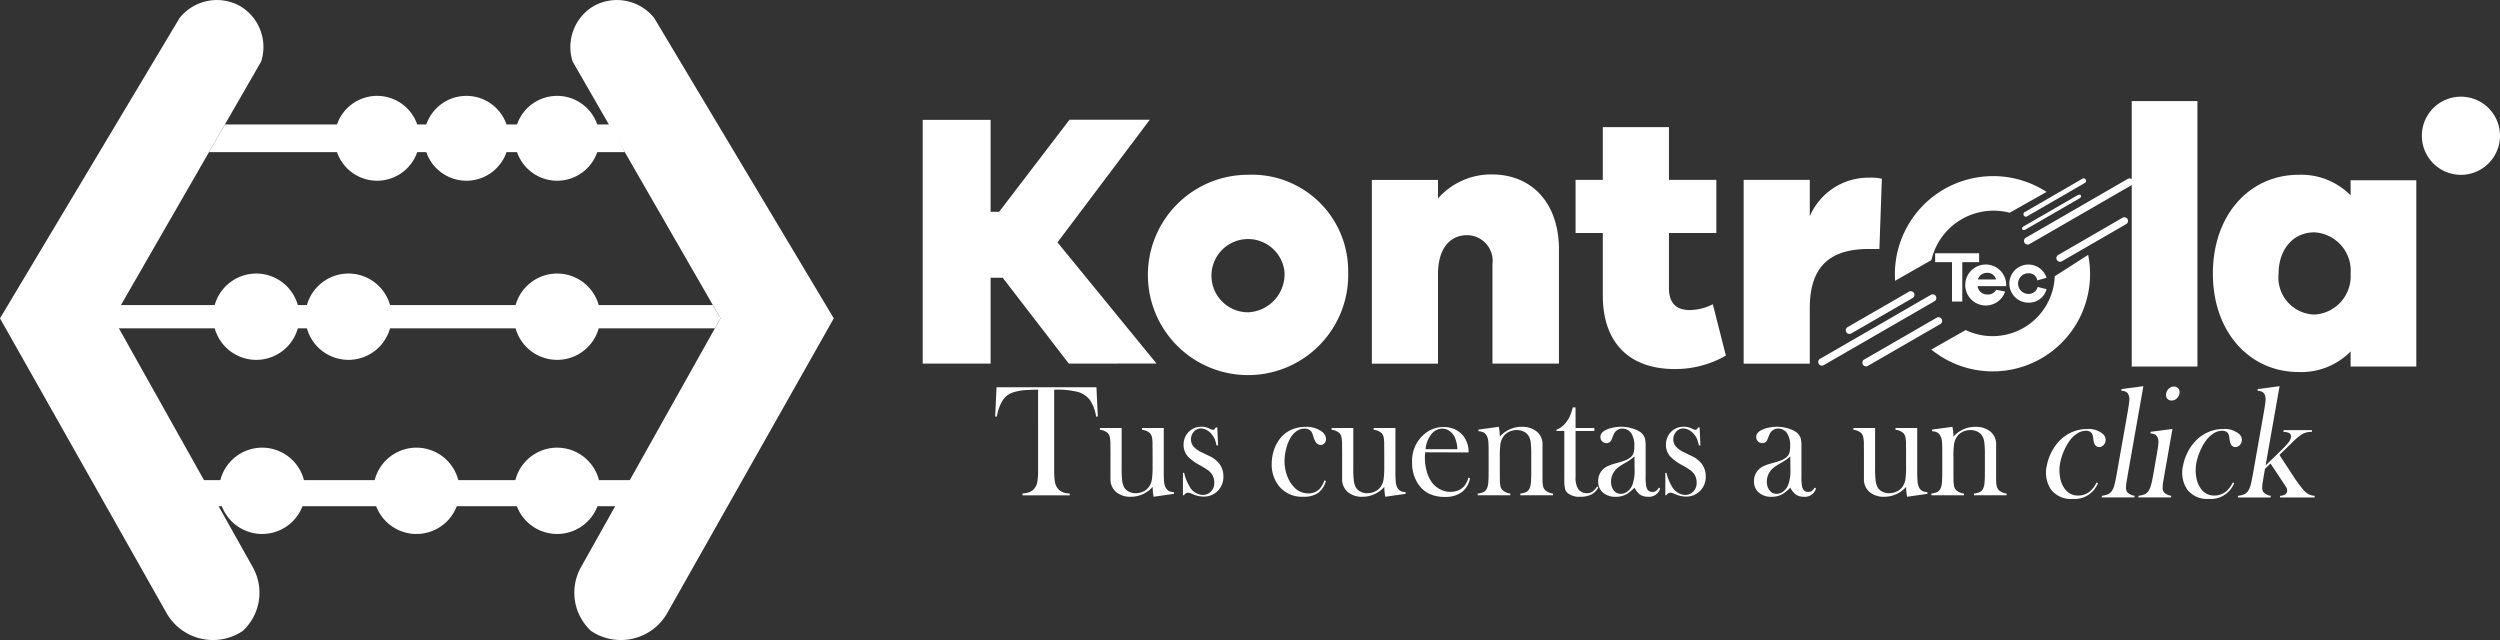 <svg id="Grupo_15439" data-name="Grupo 15439" xmlns="http://www.w3.org/2000/svg" xmlns:xlink="http://www.w3.org/1999/xlink" width="182.197" height="46.667" viewBox="0 0 182.197 46.667">
  <rect x="0" y="0" width="182.197" height="46.667" fill="#333333" stroke="none"/>
  <defs>
    <clipPath id="clip-path">
      <rect id="Rectángulo_6" data-name="Rectángulo 6" width="182.197" height="46.667" fill="none"/>
    </clipPath>
  </defs>
  <path id="Trazado_57" data-name="Trazado 57" d="M189,449.6h31.282l-1.014,1.9H190.078Z" transform="translate(-174.29 -414.61)" fill="#fff"/>
  <path id="Trazado_58" data-name="Trazado 58" d="M105.123,285.655h43.259l.556.962-.412.734H104.98l-.412-.734Z" transform="translate(-96.429 -263.421)" fill="#fff"/>
  <path id="Trazado_59" data-name="Trazado 59" d="M196.839,116.544h28.1l1.049,2.016H195.678Z" transform="translate(-180.448 -107.473)" fill="#fff"/>
  <g id="Grupo_9" data-name="Grupo 9">
    <g id="Grupo_8" data-name="Grupo 8" clip-path="url(#clip-path)">
      <path id="Trazado_60" data-name="Trazado 60" d="M0,23.2,13.082,1.321a3.472,3.472,0,0,1,4.45-.858,3.465,3.465,0,0,1,1.5,4.021L8.257,23.2,18.443,41.371a3.8,3.8,0,0,1-.751,4.611,3.893,3.893,0,0,1-5.576-1.34Z" transform="translate(0 0)" fill="#fff"/>
      <path id="Trazado_61" data-name="Trazado 61" d="M319.6,92.865a3.092,3.092,0,1,1-3.092-3.092,3.092,3.092,0,0,1,3.092,3.092" transform="translate(-289.025 -82.786)" fill="#fff"/>
      <path id="Trazado_62" data-name="Trazado 62" d="M403.183,92.865a3.092,3.092,0,1,1-3.092-3.092,3.092,3.092,0,0,1,3.092,3.092" transform="translate(-366.099 -82.786)" fill="#fff"/>
      <path id="Trazado_63" data-name="Trazado 63" d="M488.139,92.865a3.092,3.092,0,1,1-3.092-3.092,3.092,3.092,0,0,1,3.092,3.092" transform="translate(-444.443 -82.786)" fill="#fff"/>
      <path id="Trazado_64" data-name="Trazado 64" d="M205.824,259.284a3.145,3.145,0,1,1-3.145-3.145,3.145,3.145,0,0,1,3.145,3.145" transform="translate(-184.003 -236.203)" fill="#fff"/>
      <path id="Trazado_65" data-name="Trazado 65" d="M292.158,259.284a3.145,3.145,0,1,1-3.145-3.145,3.145,3.145,0,0,1,3.145,3.145" transform="translate(-263.617 -236.203)" fill="#fff"/>
      <path id="Trazado_66" data-name="Trazado 66" d="M487.558,259.284a3.145,3.145,0,1,1-3.145-3.145,3.145,3.145,0,0,1,3.145,3.145" transform="translate(-443.808 -236.203)" fill="#fff"/>
      <path id="Trazado_67" data-name="Trazado 67" d="M211.335,422.308a3.145,3.145,0,1,1-3.145-3.145,3.145,3.145,0,0,1,3.145,3.145" transform="translate(-189.085 -386.538)" fill="#fff"/>
      <path id="Trazado_68" data-name="Trazado 68" d="M355.829,422.308a3.145,3.145,0,1,1-3.145-3.145,3.145,3.145,0,0,1,3.145,3.145" transform="translate(-322.332 -386.538)" fill="#fff"/>
      <path id="Trazado_69" data-name="Trazado 69" d="M487.558,422.308a3.145,3.145,0,1,1-3.145-3.145,3.145,3.145,0,0,1,3.145,3.145" transform="translate(-443.808 -386.538)" fill="#fff"/>
      <path id="Trazado_70" data-name="Trazado 70" d="M553.273,23.2,540.191,1.321a3.472,3.472,0,0,0-4.45-.858,3.465,3.465,0,0,0-1.5,4.021L545.017,23.2,534.83,41.371a3.8,3.8,0,0,0,.751,4.611,3.893,3.893,0,0,0,5.576-1.34Z" transform="translate(-492.508 0)" fill="#fff"/>
      <path id="Trazado_71" data-name="Trazado 71" d="M1774.308,172.64a7.158,7.158,0,0,1,11.039-6.476l-2.691,1.516a4.649,4.649,0,0,0-5.7,3.45Z" transform="translate(-1636.196 -152.176)" fill="#fff"/>
      <path id="Trazado_72" data-name="Trazado 72" d="M1810.872,244.144a4.538,4.538,0,0,0,6.493-3.922l2.434-1.557a7.092,7.092,0,0,1-11.429,6.9Z" transform="translate(-1667.617 -220.09)" fill="#fff"/>
      <path id="Trazado_73" data-name="Trazado 73" d="M1813.92,237.834V240.7h-.749v-2.871h-1.228v-.646h3.205v.646Z" transform="translate(-1670.912 -218.727)" fill="#fff"/>
      <path id="Trazado_74" data-name="Trazado 74" d="M1845.272,249.282h-2.081a.7.7,0,0,0,.684.609.707.707,0,0,0,.679-.346l.646.131a1.493,1.493,0,1,1,.071-.63Zm-2.059-.488h1.32a.632.632,0,0,0-.646-.483.683.683,0,0,0-.673.483" transform="translate(-1699.067 -228.427)" fill="#fff"/>
      <path id="Trazado_75" data-name="Trazado 75" d="M1883.229,249.34l.645.163a1.321,1.321,0,0,1-1.322.981,1.388,1.388,0,1,1,1.322-1.811l-.672.189a.628.628,0,0,0-.65-.52.753.753,0,0,0,0,1.506.67.67,0,0,0,.677-.509" transform="translate(-1734.724 -228.428)" fill="#fff"/>
      <path id="Trazado_76" data-name="Trazado 76" d="M874.6,129.962l-4.82-6.258H868.9v6.258H863.95V112.2H868.9V118.9h.619l5.129-6.709H880.5l-6.727,8.936,7.217,8.83Z" transform="translate(-796.705 -103.463)" fill="#fff"/>
      <path id="Trazado_77" data-name="Trazado 77" d="M1089.49,170.719a7.3,7.3,0,1,1-7.295-7.08,7.013,7.013,0,0,1,7.295,7.08m-4.64,0a2.669,2.669,0,1,0-2.655,2.943,2.78,2.78,0,0,0,2.655-2.943" transform="translate(-991.237 -150.902)" fill="#fff"/>
      <path id="Trazado_78" data-name="Trazado 78" d="M1298.159,168.788v8.3h-4.846v-7.239a1.875,1.875,0,0,0-1.83-2.121c-1.289,0-2.139.981-2.139,2.864v6.5h-4.82V163.7h4.82v1.352a5.15,5.15,0,0,1,3.918-1.75c2.939,0,4.9,2.095,4.9,5.489" transform="translate(-1184.545 -150.589)" fill="#fff"/>
      <path id="Trazado_79" data-name="Trazado 79" d="M1486.23,135.662a7.414,7.414,0,0,1-3.712.981c-3.4,0-5.258-1.989-5.258-5.356v-4.561h-1.985v-3.871h1.985V119.01h4.82v3.845h3.454v3.871h-3.454v4c0,1.167.567,1.618,1.547,1.618a3.813,3.813,0,0,0,1.65-.424Z" transform="translate(-1360.449 -109.747)" fill="#fff"/>
      <path id="Trazado_80" data-name="Trazado 80" d="M1642.656,166.444l-.18,5.118h-.773c-2.629,0-4.3,1.087-4.3,4.3v4.057h-4.82V166.524h4.82v2.652a4.645,4.645,0,0,1,4.33-2.811,3.471,3.471,0,0,1,.928.079" transform="translate(-1505.508 -153.416)" fill="#fff"/>
      <path id="Trazado_81" data-name="Trazado 81" d="M2288.91,109.3v1.239h-.9v-3.028h1.336c.763,0,1.152.29,1.152.839a.68.68,0,0,1-.508.688c.309.106.455.3.455.736v.105a3.637,3.637,0,0,0,.042.661h-.882a2.43,2.43,0,0,1-.062-.682v-.1c0-.358-.094-.453-.442-.453Zm0-.521h.21c.34,0,.471-.094.471-.39,0-.25-.115-.359-.413-.359h-.268Z" transform="translate(-2109.928 -99.146)" fill="#fff"/>
      <rect id="Rectángulo_5" data-name="Rectángulo 5" width="4.788" height="19.346" transform="translate(155.358 7.367)" fill="#fff"/>
      <path id="Trazado_82" data-name="Trazado 82" d="M2086.829,177.665h-4.788v-1.1a5.046,5.046,0,0,1-3.79,1.5c-3.559,0-6.248-2.9-6.248-7.174,0-4.3,2.688-7.2,6.248-7.2a5.046,5.046,0,0,1,3.79,1.5v-1.1h4.788Zm-4.788-6.771a2.8,2.8,0,0,0-2.638-3.009c-1.587,0-2.612,1.29-2.612,3.009a2.7,2.7,0,0,0,2.612,2.983,2.8,2.8,0,0,0,2.638-2.983" transform="translate(-1910.731 -150.952)" fill="#fff"/>
      <path id="Trazado_83" data-name="Trazado 83" d="M2273.359,93.356a2.848,2.848,0,1,1-2.848-2.848,2.848,2.848,0,0,1,2.848,2.848" transform="translate(-2091.162 -83.463)" fill="#fff"/>
      <path id="Trazado_84" data-name="Trazado 84" d="M1732.762,272.761l-4.47,2.581a.267.267,0,0,0,.267.462l4.47-2.581a.267.267,0,1,0-.267-.462" transform="translate(-1593.649 -251.498)" fill="#fff"/>
      <path id="Trazado_85" data-name="Trazado 85" d="M1710.549,275.71l-8.075,4.662a.267.267,0,0,0,.267.462l8.075-4.662a.267.267,0,1,0-.267-.462" transform="translate(-1569.84 -254.217)" fill="#fff"/>
      <path id="Trazado_86" data-name="Trazado 86" d="M1749.113,297.1l-5.281,3.049a.267.267,0,0,0,.267.462l5.281-3.049a.267.267,0,1,0-.267-.462" transform="translate(-1607.98 -273.942)" fill="#fff"/>
      <line id="Línea_9" data-name="Línea 9" y1="2.913" x2="5.052" transform="translate(137.882 23.429)" fill="#fff"/>
      <line id="Línea_10" data-name="Línea 10" y1="3.913" x2="6.977" transform="translate(134.624 22.282)" fill="#fff"/>
      <line id="Línea_11" data-name="Línea 11" y1="3.112" x2="5.461" transform="translate(138.792 23.486)" fill="#fff"/>
      <line id="Línea_12" data-name="Línea 12" y1="3.112" x2="5.461" transform="translate(134.73 20.04)" fill="#fff"/>
      <line id="Línea_13" data-name="Línea 13" y1="1.921" x2="3.371" transform="translate(137.548 18.864)" fill="#fff"/>
      <path id="Trazado_87" data-name="Trazado 87" d="M1925.858,206.682l4.67-2.7a.267.267,0,1,0-.267-.462l-4.67,2.7a.267.267,0,1,0,.267.462" transform="translate(-1775.583 -187.646)" fill="#fff"/>
      <path id="Trazado_88" data-name="Trazado 88" d="M1895.436,171.7l7.471-4.313a.268.268,0,0,0-.267-.462l-7.471,4.313a.268.268,0,0,0,.267.462" transform="translate(-1747.551 -153.9)" fill="#fff"/>
      <path id="Trazado_89" data-name="Trazado 89" d="M1894.963,169.923l4.151-2.4a.18.18,0,1,0-.177-.307l-4.15,2.4a.18.18,0,1,0,.177.307" transform="translate(-1747.202 -154.174)" fill="#fff"/>
      <path id="Trazado_90" data-name="Trazado 90" d="M1893.546,184.806l3.937-2.273c.1-.055.142-.152.105-.216s-.144-.072-.239-.017l-3.937,2.273c-.1.055-.142.151-.105.216s.144.072.239.017" transform="translate(-1745.931 -168.078)" fill="#fff"/>
      <line id="Línea_14" data-name="Línea 14" x1="5.697" y2="3.518" transform="translate(148.797 14.521)" fill="#fff"/>
      <line id="Línea_15" data-name="Línea 15" x1="5.886" y2="3.436" transform="translate(144.843 13.058)" fill="#fff"/>
      <line id="Línea_16" data-name="Línea 16" x1="5.413" y2="3.195" transform="translate(148.492 15.722)" fill="#fff"/>
      <path id="Trazado_91" data-name="Trazado 91" d="M1926.715,215.333l-5.694,3.381" transform="translate(-1771.5 -198.573)" fill="#fff"/>
      <path id="Trazado_92" data-name="Trazado 92" d="M934.948,362.737q-.339,0-.727.023a3.748,3.748,0,0,0-1.235.225,1.476,1.476,0,0,0-.67.617,3.356,3.356,0,0,0-.372,1.1l-.124-.011.1-2.13H939.2l.1,2.13-.124.011a2.9,2.9,0,0,0-.455-1.215,1.7,1.7,0,0,0-.9-.592,6.4,6.4,0,0,0-1.7-.156v5.888a4.492,4.492,0,0,0,.062.875,1,1,0,0,0,.229.47.9.9,0,0,0,.342.243,1.635,1.635,0,0,0,.5.092v.133h-3.44V370.3a1.655,1.655,0,0,0,.5-.092.9.9,0,0,0,.342-.243,1,1,0,0,0,.229-.468,4.492,4.492,0,0,0,.062-.877Z" transform="translate(-859.293 -334.339)" fill="#fff"/>
      <path id="Trazado_93" data-name="Trazado 93" d="M1033.812,405.764a3.685,3.685,0,0,1-.07-.721,2.11,2.11,0,0,1-1.593.721,1.6,1.6,0,0,1-1.082-.352,1.229,1.229,0,0,1-.4-.98v-2.006l-.005-.438a2.7,2.7,0,0,0-.043-.571.668.668,0,0,0-.161-.306,1.081,1.081,0,0,0-.56-.23v-.127h1.583v2.927a7.494,7.494,0,0,0,.04.915,1.364,1.364,0,0,0,.148.488.82.82,0,0,0,.338.309,1.072,1.072,0,0,0,.494.112,1.279,1.279,0,0,0,.564-.127,1.028,1.028,0,0,0,.413-.346,1.283,1.283,0,0,0,.207-.519,6.409,6.409,0,0,0,.051-.968v-1.13l-.005-.426a2.881,2.881,0,0,0-.04-.571.627.627,0,0,0-.164-.306,1.053,1.053,0,0,0-.56-.23v-.127h1.583v3.131a7.9,7.9,0,0,0,.03.833,1.036,1.036,0,0,0,.116.389.624.624,0,0,0,.226.234.908.908,0,0,0,.371.089v.121Z" transform="translate(-949.737 -369.561)" fill="#fff"/>
      <path id="Trazado_94" data-name="Trazado 94" d="M1107.643,404.638V403h.086a3.336,3.336,0,0,0,.376.958,1.165,1.165,0,0,0,.967.652.854.854,0,0,0,.585-.219.88.88,0,0,0,.268-.687,1.066,1.066,0,0,0-.193-.635,1.293,1.293,0,0,0-.271-.266,5.987,5.987,0,0,0-.55-.34,3.736,3.736,0,0,1-.9-.647,1.261,1.261,0,0,1-.322-.854,1.326,1.326,0,0,1,.323-.895,1.241,1.241,0,0,1,.985-.427,1.258,1.258,0,0,1,.511.1l.183.087a.41.41,0,0,0,.151.035q.1,0,.194-.173h.108l.059,1.311h-.113a2.825,2.825,0,0,0-.126-.445,1.308,1.308,0,0,0-.19-.323,1.267,1.267,0,0,0-.387-.344.88.88,0,0,0-.435-.124.668.668,0,0,0-.513.234.824.824,0,0,0-.212.574.776.776,0,0,0,.191.511,1.731,1.731,0,0,0,.588.418l.569.277a1.906,1.906,0,0,1,.763.617,1.51,1.51,0,0,1,.252.872,1.427,1.427,0,0,1-.366,1,1.39,1.39,0,0,1-1.077.462,1.89,1.89,0,0,1-.721-.15q-.237-.1-.286-.113a.45.45,0,0,0-.124-.015.31.31,0,0,0-.285.173Z" transform="translate(-1021.431 -368.539)" fill="#fff"/>
      <path id="Trazado_95" data-name="Trazado 95" d="M1194.556,403.547l.108.04a1.608,1.608,0,0,1-.576.883,1.833,1.833,0,0,1-1.066.271,2.171,2.171,0,0,1-1.707-.693,2.5,2.5,0,0,1-.6-1.72,3.136,3.136,0,0,1,.167-1,2.638,2.638,0,0,1,.458-.848,2.161,2.161,0,0,1,.8-.618,2.515,2.515,0,0,1,1.042-.214,1.829,1.829,0,0,1,1.222.375.666.666,0,0,1,.269.508.441.441,0,0,1-.113.309.358.358,0,0,1-.275.124q-.35,0-.517-.548a2.556,2.556,0,0,0-.121-.346.48.48,0,0,0-.131-.162.633.633,0,0,0-.408-.133.991.991,0,0,0-.585.19,1.54,1.54,0,0,0-.4.419,2.664,2.664,0,0,0-.287.632,3.711,3.711,0,0,0-.188,1.143,3.018,3.018,0,0,0,.172,1,2.4,2.4,0,0,0,.468.82,1.411,1.411,0,0,0,1.085.519,1.137,1.137,0,0,0,.855-.352,1.865,1.865,0,0,0,.328-.6" transform="translate(-1098.034 -368.539)" fill="#fff"/>
      <path id="Trazado_96" data-name="Trazado 96" d="M1250.723,405.764a3.676,3.676,0,0,1-.07-.721,2.11,2.11,0,0,1-1.593.721,1.6,1.6,0,0,1-1.082-.352,1.228,1.228,0,0,1-.4-.98v-2.006l-.006-.438a2.712,2.712,0,0,0-.043-.571.669.669,0,0,0-.161-.306,1.082,1.082,0,0,0-.56-.23v-.127h1.583v2.927a7.505,7.505,0,0,0,.04.915,1.367,1.367,0,0,0,.148.488.82.82,0,0,0,.339.309,1.072,1.072,0,0,0,.494.112,1.28,1.28,0,0,0,.564-.127,1.03,1.03,0,0,0,.414-.346,1.285,1.285,0,0,0,.207-.519,6.409,6.409,0,0,0,.051-.968v-1.13l-.005-.426a2.867,2.867,0,0,0-.041-.571.625.625,0,0,0-.164-.306,1.054,1.054,0,0,0-.56-.23v-.127h1.583v3.131a7.9,7.9,0,0,0,.03.833,1.034,1.034,0,0,0,.116.389.626.626,0,0,0,.226.234.91.91,0,0,0,.371.089v.121Z" transform="translate(-1149.765 -369.561)" fill="#fff"/>
      <path id="Trazado_97" data-name="Trazado 97" d="M1323.089,401.5q-.022.283-.021.41a3.556,3.556,0,0,0,.137.981,2.453,2.453,0,0,0,.373.8,1.728,1.728,0,0,0,.6.508,1.609,1.609,0,0,0,.749.185,1.467,1.467,0,0,0,.55-.1,1.171,1.171,0,0,0,.432-.289,1.657,1.657,0,0,0,.333-.647l.113.041a1.624,1.624,0,0,1-.6,1.019,2,2,0,0,1-1.225.344,2.626,2.626,0,0,1-1.136-.225,2.049,2.049,0,0,1-.8-.693,2.724,2.724,0,0,1-.458-1.6,2.536,2.536,0,0,1,.867-2.038,2.154,2.154,0,0,1,1.437-.537,1.924,1.924,0,0,1,.8.164,1.667,1.667,0,0,1,.619.476,1.863,1.863,0,0,1,.393,1.212Zm2.347-.225a2.316,2.316,0,0,0-.2-.889,1.178,1.178,0,0,0-.386-.447.9.9,0,0,0-.514-.165,1.017,1.017,0,0,0-.807.427,1.977,1.977,0,0,0-.41,1.074Z" transform="translate(-1219.224 -368.538)" fill="#fff"/>
      <path id="Trazado_98" data-name="Trazado 98" d="M1385.156,399.645a2.862,2.862,0,0,1,.076.626v.093a2.1,2.1,0,0,1,1.588-.719,1.687,1.687,0,0,1,1.109.346,1.182,1.182,0,0,1,.415.968V403.4a2.73,2.73,0,0,0,.043.574.608.608,0,0,0,.167.3,1.068,1.068,0,0,0,.554.236v.121h-2.379v-.121a1.32,1.32,0,0,0,.463-.13.586.586,0,0,0,.226-.285,1.339,1.339,0,0,0,.083-.4q.024-.268.024-.77v-1.222a7.56,7.56,0,0,0-.04-.922,1.19,1.19,0,0,0-.153-.473.832.832,0,0,0-.355-.314,1.151,1.151,0,0,0-.51-.112,1.262,1.262,0,0,0-.561.127,1.036,1.036,0,0,0-.411.346,1.286,1.286,0,0,0-.212.522,6.361,6.361,0,0,0-.051.966v1.13l.005.427a2.726,2.726,0,0,0,.043.574.606.606,0,0,0,.167.3,1.068,1.068,0,0,0,.554.236v.121h-2.379v-.121a1.323,1.323,0,0,0,.463-.129.582.582,0,0,0,.226-.284,1.323,1.323,0,0,0,.083-.4q.024-.267.024-.772v-1.419q0-.591-.027-.83a.945.945,0,0,0-.118-.388.587.587,0,0,0-.221-.232.91.91,0,0,0-.371-.089v-.121Z" transform="translate(-1275.929 -368.539)" fill="#fff"/>
      <path id="Trazado_99" data-name="Trazado 99" d="M1458.749,382.974h1.367v.219h-1.367v3.36a1.488,1.488,0,0,0,.193.866.688.688,0,0,0,.269.225.806.806,0,0,0,.359.081.714.714,0,0,0,.4-.107,1.436,1.436,0,0,0,.354-.39l.08.075a1.153,1.153,0,0,1-.5.514,1.714,1.714,0,0,1-.8.167,1.347,1.347,0,0,1-.927-.266.645.645,0,0,1-.2-.332,3.322,3.322,0,0,1-.049-.7v-3.5h-.576V383.1a1.513,1.513,0,0,0,.646-.468,2.319,2.319,0,0,0,.287-.424,3.129,3.129,0,0,0,.206-.546l.054-.19h.2Z" transform="translate(-1343.923 -351.781)" fill="#fff"/>
      <path id="Trazado_100" data-name="Trazado 100" d="M1500.861,404.077l.092.058a.836.836,0,0,1-.888.606.988.988,0,0,1-.636-.2,1.512,1.512,0,0,1-.345-.462,3.581,3.581,0,0,1-.545.456,1.565,1.565,0,0,1-.814.208,1.374,1.374,0,0,1-.941-.306,1.044,1.044,0,0,1-.347-.825,1.169,1.169,0,0,1,.285-.8,1.273,1.273,0,0,1,.372-.286,3.39,3.39,0,0,1,.608-.217q.468-.127.692-.214a1.4,1.4,0,0,0,.374-.208.688.688,0,0,0,.237-.312,1.515,1.515,0,0,0,.065-.5,1.642,1.642,0,0,0-.237-.987.788.788,0,0,0-.277-.231.765.765,0,0,0-.353-.087.664.664,0,0,0-.393.121.735.735,0,0,0-.258.334l-.134.335a.389.389,0,0,1-.388.271.406.406,0,0,1-.307-.13.452.452,0,0,1-.124-.326q0-.294.388-.5a2.237,2.237,0,0,1,.521-.17,2.9,2.9,0,0,1,.607-.066,2.809,2.809,0,0,1,.7.092,2.289,2.289,0,0,1,.6.237.9.9,0,0,1,.437.554,2.715,2.715,0,0,1,.043.583v2.136a4.1,4.1,0,0,0,.043.739q.092.41.441.41a.461.461,0,0,0,.261-.064.964.964,0,0,0,.223-.254m-1.782-2.274a3.6,3.6,0,0,1-.639.456,5.489,5.489,0,0,0-.542.341,1.47,1.47,0,0,0-.273.277,1.259,1.259,0,0,0-.252.779.985.985,0,0,0,.2.629.607.607,0,0,0,.5.248.81.81,0,0,0,.5-.176,1.077,1.077,0,0,0,.351-.47,2.944,2.944,0,0,0,.166-1.12Z" transform="translate(-1379.963 -368.538)" fill="#fff"/>
      <path id="Trazado_101" data-name="Trazado 101" d="M1559.306,404.638V403h.086a3.339,3.339,0,0,0,.376.958,1.164,1.164,0,0,0,.966.652.853.853,0,0,0,.585-.219.878.878,0,0,0,.269-.687,1.066,1.066,0,0,0-.193-.635,1.294,1.294,0,0,0-.271-.266,6.012,6.012,0,0,0-.551-.34,3.743,3.743,0,0,1-.9-.647,1.261,1.261,0,0,1-.322-.854,1.325,1.325,0,0,1,.323-.895,1.241,1.241,0,0,1,.985-.427,1.258,1.258,0,0,1,.511.1l.183.087a.408.408,0,0,0,.15.035q.1,0,.194-.173h.108l.059,1.311h-.113a2.854,2.854,0,0,0-.126-.445,1.31,1.31,0,0,0-.191-.323,1.27,1.27,0,0,0-.387-.344.88.88,0,0,0-.435-.124.667.667,0,0,0-.512.234.823.823,0,0,0-.212.574.775.775,0,0,0,.191.511,1.725,1.725,0,0,0,.588.418l.569.277a1.9,1.9,0,0,1,.763.617,1.509,1.509,0,0,1,.252.872,1.426,1.426,0,0,1-.366,1,1.389,1.389,0,0,1-1.077.462,1.894,1.894,0,0,1-.721-.15q-.237-.1-.285-.113a.45.45,0,0,0-.124-.015.31.31,0,0,0-.286.173Z" transform="translate(-1437.939 -368.539)" fill="#fff"/>
      <path id="Trazado_102" data-name="Trazado 102" d="M1646.8,404.077l.092.058a.836.836,0,0,1-.888.606.989.989,0,0,1-.636-.2,1.514,1.514,0,0,1-.345-.462,3.587,3.587,0,0,1-.545.456,1.565,1.565,0,0,1-.814.208,1.374,1.374,0,0,1-.941-.306,1.044,1.044,0,0,1-.347-.825,1.168,1.168,0,0,1,.285-.8,1.272,1.272,0,0,1,.371-.286,3.386,3.386,0,0,1,.608-.217q.468-.127.692-.214a1.406,1.406,0,0,0,.374-.208.688.688,0,0,0,.237-.312,1.515,1.515,0,0,0,.065-.5,1.64,1.64,0,0,0-.237-.987.787.787,0,0,0-.277-.231.765.765,0,0,0-.353-.087.665.665,0,0,0-.393.121.735.735,0,0,0-.258.334l-.134.335a.389.389,0,0,1-.388.271.406.406,0,0,1-.307-.13.452.452,0,0,1-.124-.326q0-.294.388-.5a2.234,2.234,0,0,1,.52-.17,2.9,2.9,0,0,1,.607-.066,2.81,2.81,0,0,1,.7.092,2.287,2.287,0,0,1,.6.237.9.9,0,0,1,.437.554,2.717,2.717,0,0,1,.043.583v2.136a4.1,4.1,0,0,0,.043.739q.092.41.441.41a.46.46,0,0,0,.261-.064.966.966,0,0,0,.223-.254m-1.782-2.274a3.594,3.594,0,0,1-.639.456,5.516,5.516,0,0,0-.542.341,1.469,1.469,0,0,0-.273.277,1.259,1.259,0,0,0-.253.779.985.985,0,0,0,.2.629.607.607,0,0,0,.5.248.81.81,0,0,0,.5-.176,1.077,1.077,0,0,0,.352-.47,2.949,2.949,0,0,0,.166-1.12Z" transform="translate(-1514.545 -368.538)" fill="#fff"/>
      <path id="Trazado_103" data-name="Trazado 103" d="M1739.319,405.764a3.667,3.667,0,0,1-.07-.721,2.111,2.111,0,0,1-1.594.721,1.6,1.6,0,0,1-1.082-.352,1.228,1.228,0,0,1-.4-.98v-2.006l-.005-.438a2.688,2.688,0,0,0-.043-.571.666.666,0,0,0-.161-.306,1.079,1.079,0,0,0-.56-.23v-.127h1.583v2.927a7.5,7.5,0,0,0,.04.915,1.364,1.364,0,0,0,.148.488.82.82,0,0,0,.339.309,1.071,1.071,0,0,0,.494.112,1.278,1.278,0,0,0,.564-.127,1.027,1.027,0,0,0,.414-.346,1.28,1.28,0,0,0,.207-.519,6.4,6.4,0,0,0,.051-.968v-1.13l-.005-.426a2.849,2.849,0,0,0-.041-.571.626.626,0,0,0-.164-.306,1.055,1.055,0,0,0-.56-.23v-.127h1.583v3.131a7.861,7.861,0,0,0,.03.833,1.031,1.031,0,0,0,.116.389.626.626,0,0,0,.226.234.909.909,0,0,0,.372.089v.121Z" transform="translate(-1600.332 -369.561)" fill="#fff"/>
      <path id="Trazado_104" data-name="Trazado 104" d="M1809.912,399.645a2.84,2.84,0,0,1,.076.626v.093a2.1,2.1,0,0,1,1.588-.719,1.688,1.688,0,0,1,1.109.346,1.182,1.182,0,0,1,.415.968V403.4a2.735,2.735,0,0,0,.043.574.608.608,0,0,0,.167.3,1.066,1.066,0,0,0,.555.236v.121h-2.38v-.121a1.321,1.321,0,0,0,.463-.13.585.585,0,0,0,.226-.285,1.342,1.342,0,0,0,.083-.4q.024-.268.024-.77v-1.222a7.528,7.528,0,0,0-.04-.922,1.186,1.186,0,0,0-.153-.473.834.834,0,0,0-.354-.314,1.153,1.153,0,0,0-.51-.112,1.261,1.261,0,0,0-.561.127,1.035,1.035,0,0,0-.411.346,1.283,1.283,0,0,0-.212.522,6.365,6.365,0,0,0-.051.966v1.13l.005.427a2.743,2.743,0,0,0,.043.574.611.611,0,0,0,.167.3,1.069,1.069,0,0,0,.555.236v.121h-2.38v-.121a1.323,1.323,0,0,0,.463-.129.584.584,0,0,0,.226-.284,1.331,1.331,0,0,0,.083-.4q.024-.267.024-.772v-1.419q0-.591-.027-.83a.945.945,0,0,0-.119-.388.588.588,0,0,0-.221-.232.911.911,0,0,0-.372-.089v-.121Z" transform="translate(-1667.625 -368.539)" fill="#fff"/>
      <path id="Trazado_105" data-name="Trazado 105" d="M1919.54,405.536l.1.041a1.823,1.823,0,0,1-1.845,1.155,1.816,1.816,0,0,1-1.585-.693,2.205,2.205,0,0,1-.3-1.72,3.548,3.548,0,0,1,.344-1,3.32,3.32,0,0,1,.608-.848,2.78,2.78,0,0,1,1.993-.832,1.573,1.573,0,0,1,1.156.375.559.559,0,0,1,.18.508.534.534,0,0,1-.167.309.43.43,0,0,1-.3.124q-.35,0-.42-.548a2.162,2.162,0,0,0-.06-.346.377.377,0,0,0-.1-.162.543.543,0,0,0-.385-.133,1.147,1.147,0,0,0-.619.191,1.983,1.983,0,0,0-.474.418,3.306,3.306,0,0,0-.4.632,4.189,4.189,0,0,0-.39,1.143,2.889,2.889,0,0,0,0,1,1.951,1.951,0,0,0,.323.819,1.16,1.16,0,0,0,.994.52,1.347,1.347,0,0,0,.916-.352,2.328,2.328,0,0,0,.433-.6" transform="translate(-1766.742 -370.373)" fill="#fff"/>
      <path id="Trazado_106" data-name="Trazado 106" d="M1969.308,361.795l1.587-.208-1.135,6.437-.072.439a2.737,2.737,0,0,0-.058.574.5.5,0,0,0,.113.3.879.879,0,0,0,.513.236l-.021.121h-2.38l.021-.121a1.513,1.513,0,0,0,.486-.13.756.756,0,0,0,.276-.285,1.543,1.543,0,0,0,.154-.4q.072-.268.161-.775l.8-4.525q.1-.588.119-.83a.851.851,0,0,0-.05-.392.439.439,0,0,0-.18-.231.846.846,0,0,0-.356-.086Z" transform="translate(-1814.689 -333.443)" fill="#fff"/>
      <path id="Trazado_107" data-name="Trazado 107" d="M2003.065,365.252l1.587-.208-.586,3.325-.072.437a2.722,2.722,0,0,0-.058.572.5.5,0,0,0,.114.3.879.879,0,0,0,.513.236l-.021.121h-2.379l.021-.121a1.513,1.513,0,0,0,.486-.129.755.755,0,0,0,.276-.284,1.537,1.537,0,0,0,.154-.4q.071-.267.16-.772l.25-1.419q.1-.591.119-.83a.847.847,0,0,0-.05-.388.456.456,0,0,0-.18-.232.808.808,0,0,0-.356-.089Zm1.525-2.28a.386.386,0,0,1-.324-.144.442.442,0,0,1-.074-.364.615.615,0,0,1,.2-.361.548.548,0,0,1,.372-.147.384.384,0,0,1,.321.147.438.438,0,0,1,.077.361.615.615,0,0,1-.2.364.55.55,0,0,1-.375.144" transform="translate(-1846.326 -333.784)" fill="#fff"/>
      <path id="Trazado_108" data-name="Trazado 108" d="M2047.083,405.536l.1.041a1.823,1.823,0,0,1-1.845,1.155,1.816,1.816,0,0,1-1.584-.693,2.2,2.2,0,0,1-.3-1.72,3.555,3.555,0,0,1,.344-1,3.33,3.33,0,0,1,.608-.848,2.78,2.78,0,0,1,1.993-.832,1.573,1.573,0,0,1,1.156.375.559.559,0,0,1,.18.508.534.534,0,0,1-.167.309.43.43,0,0,1-.3.124q-.35,0-.42-.548a2.162,2.162,0,0,0-.06-.346.379.379,0,0,0-.1-.162.543.543,0,0,0-.385-.133,1.146,1.146,0,0,0-.619.191,1.981,1.981,0,0,0-.474.418,3.325,3.325,0,0,0-.4.632,4.2,4.2,0,0,0-.39,1.143,2.889,2.889,0,0,0,0,1,1.947,1.947,0,0,0,.323.819,1.16,1.16,0,0,0,.994.52,1.347,1.347,0,0,0,.916-.352,2.328,2.328,0,0,0,.433-.6" transform="translate(-1884.358 -370.373)" fill="#fff"/>
      <path id="Trazado_109" data-name="Trazado 109" d="M2097.419,367.364l1.181-1.149a6.026,6.026,0,0,0,.5-.54.824.824,0,0,0,.164-.355.282.282,0,0,0-.178-.342,1.169,1.169,0,0,0-.373-.062l.022-.127h2.073l-.022.127a1.382,1.382,0,0,0-.659.143,3.915,3.915,0,0,0-.739.6l-.261.26-.7.675,1.092,1.674c.091.134.151.221.18.26l.195.265q.235.31.344.424a1.463,1.463,0,0,0,.268.217,1.144,1.144,0,0,0,.5.143l-.021.121h-2.525l.021-.121a.921.921,0,0,0,.335-.08.34.34,0,0,0,.172-.24.474.474,0,0,0-.095-.349l-.088-.139-1.029-1.547-.4.386-.074.42-.072.438a2.769,2.769,0,0,0-.058.573.5.5,0,0,0,.114.3.882.882,0,0,0,.513.236l-.021.121h-2.38l.021-.121a1.518,1.518,0,0,0,.486-.13.755.755,0,0,0,.276-.285,1.546,1.546,0,0,0,.154-.4q.071-.268.161-.775l.8-4.525q.1-.588.119-.83a.851.851,0,0,0-.05-.392.439.439,0,0,0-.18-.231.846.846,0,0,0-.356-.086l.022-.127,1.587-.208Z" transform="translate(-1932.305 -333.442)" fill="#fff"/>
    </g>
  </g>
</svg>
